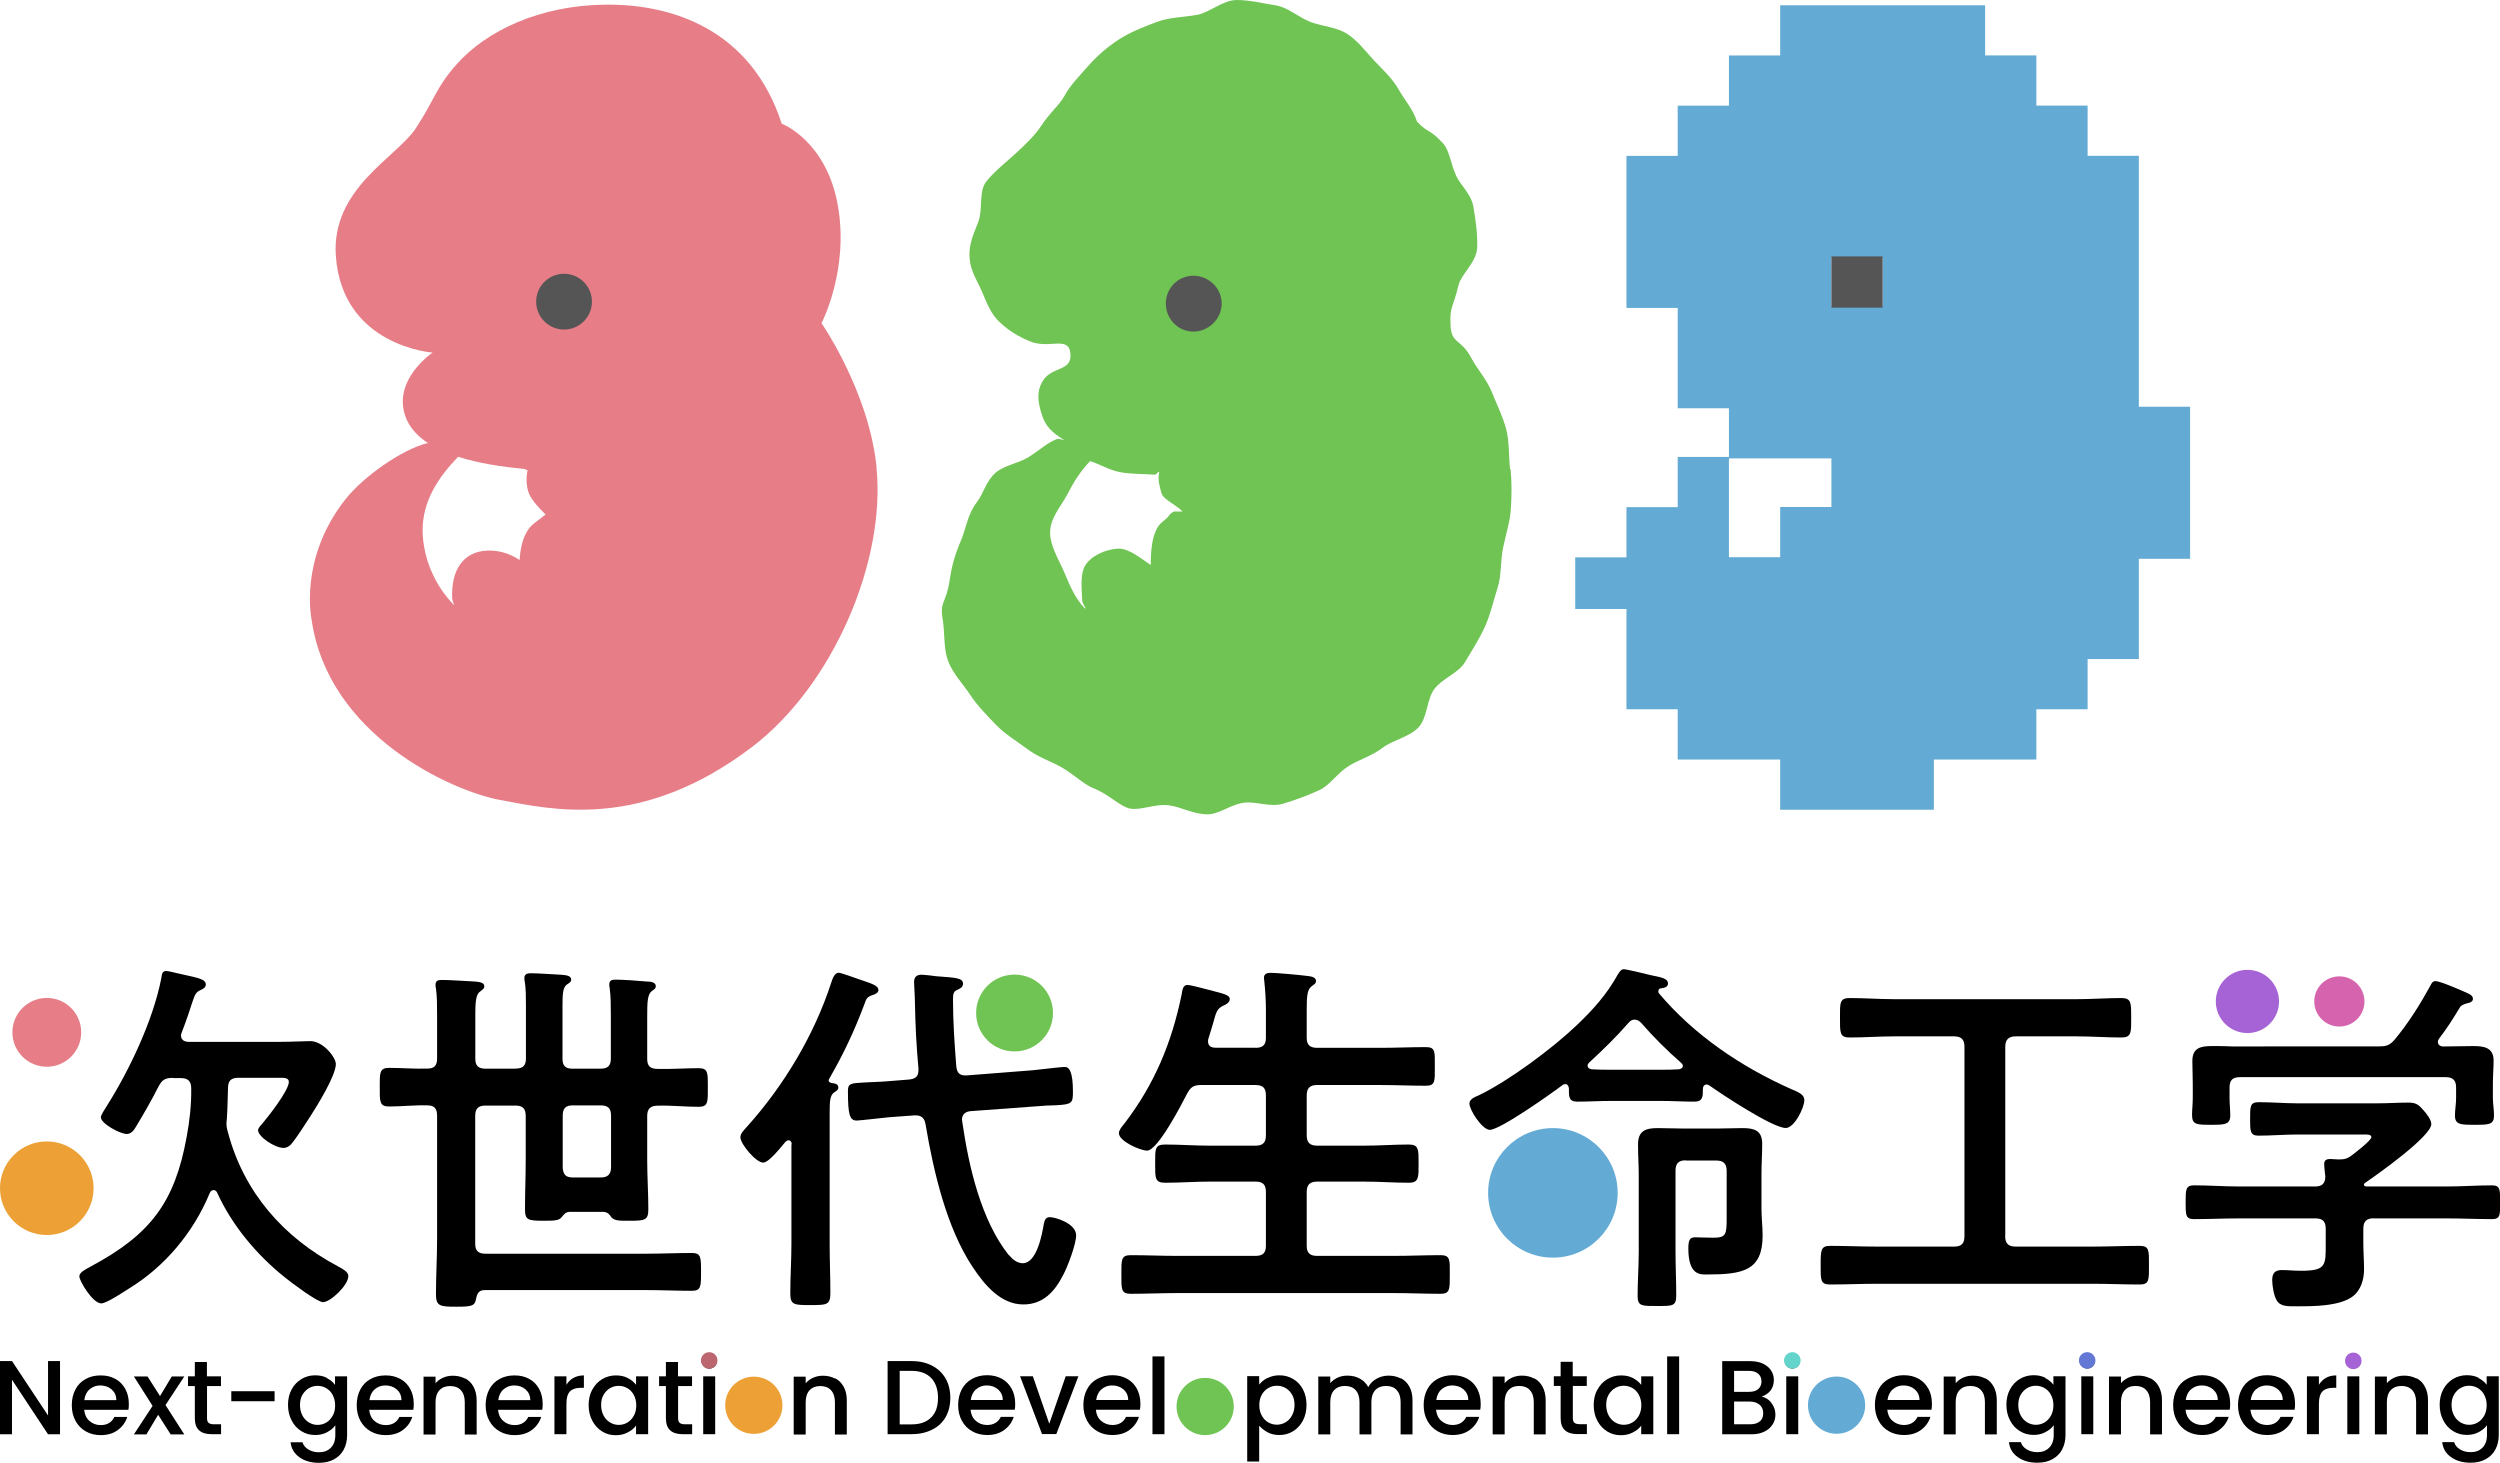 <?xml version="1.0" encoding="UTF-8"?>
<svg xmlns="http://www.w3.org/2000/svg" id="_レイヤー_2" width="242" height="141.61" viewBox="0 0 242 141.61">
  <defs>
    <style>.cls-1{fill:#e67d87;}.cls-2{fill:#6378d5;}.cls-3{fill:#a663d5;}.cls-4{fill:#63d5cd;}.cls-5{fill:#555;}.cls-6{fill:#6fc453;}.cls-7{fill:#eda035;}.cls-8{fill:#d563ad;}.cls-9{fill:#bc676f;}.cls-10{fill:#63abd5;}</style>
  </defs>
  <g id="_レイヤー_1-2">
    <path class="cls-10" d="M207.04,39.37V15.08h-4.96v-4.86h-4.96v-4.86h-4.96V.51h-19.84v4.86h-4.96v4.86h-4.96v4.86h-4.96v14.72h4.96v9.71h4.96v4.71h-4.96v4.86h-4.96v4.86h-4.96v5h4.96v9.71h4.96v4.86h9.92v4.86h14.88v-4.86h9.92v-4.86h4.96v-4.86h4.96v-9.71h4.96v-14.72h-4.96ZM177.28,24.94h4.96v4.71h-4.96v-4.71ZM167.36,44.37h9.92v4.71h-4.96v4.86h-4.96v-9.57Z"></path>
    <rect class="cls-5" x="177.28" y="24.82" width="4.96" height="4.96"></rect>
    <path class="cls-1" d="M84.85,45.21c-.75-7.33-5.33-13.93-5.33-13.93,0,0,2.7-5.14,1.58-11.41-1.12-6.27-5.43-7.9-5.43-7.9C72.71,2.86,65.08.39,58.65.45c-6.44.05-11.57,2.57-14.39,5.71-2.09,2.33-2.17,3.47-4.02,6.27-1.84,2.8-8.2,5.82-7.73,12.36.63,8.74,9.37,9.34,9.37,9.34,0,0-3.81,2.54-2.68,6.05.36,1.15,1.2,2.05,2.32,2.77l-.14-.06c-2.41.59-6.2,3.21-7.99,5.5-4.49,5.75-3.23,11.57-3.23,11.57,1.57,11.23,13.62,16.62,18.21,17.47,5.09.94,13.68,3.02,24.41-5.11,7.87-5.98,12.99-18,12.06-27.1ZM44.36,44.22c1.94.62,4.2.97,6.38,1.17l.33.14c-.15.68-.13,1.39.07,2.06.19.64.87,1.44,1.71,2.25l-.05-.03s-.19.16-1.12.87c-1.19.91-1.35,2.92-1.38,3.53-1.07-.71-2.13-.95-3.17-.91-2.3.11-3.52,1.91-3.35,4.74l.18.54c-1.92-1.94-3.01-4.62-3.05-7.15-.04-2.9,1.51-5.21,3.43-7.21h.02Z"></path>
    <path class="cls-5" d="M54.6,31.9c1.49,0,2.7-1.21,2.7-2.7s-1.21-2.7-2.7-2.7-2.7,1.21-2.7,2.7,1.21,2.7,2.7,2.7Z"></path>
    <path class="cls-6" d="M146.17,45.37c-.13-1.26-.06-2.62-.37-3.82-.33-1.26-.94-2.46-1.38-3.57-.51-1.28-1.45-2.28-1.96-3.26-1.04-2-1.97-1.37-2.05-3.25-.08-1.88.23-1.59.77-3.85.27-1.11,1.75-2.22,1.81-3.65.05-1.21-.13-2.62-.37-3.98-.22-1.23-1.26-2.08-1.66-2.97-.54-1.17-.64-2.45-1.27-3.14-1.35-1.47-1.37-.91-2.52-2.1-.41-1.25-1.18-2.05-1.75-3.07-.63-1.13-1.58-1.97-2.38-2.82-.87-.94-1.62-1.96-2.63-2.61-1.01-.65-2.38-.73-3.52-1.14-1.14-.42-2.19-1.43-3.4-1.62C122.27.33,120.93,0,119.74,0c-1.39,0-2.62,1.21-3.87,1.44-1.37.24-2.69.23-3.88.68-1.31.49-2.55.98-3.6,1.65-1.2.76-2.19,1.65-3.01,2.57-1.07,1.2-1.81,1.97-2.34,2.94-.49.9-1.39,1.58-2.28,2.94-.56.85-1.38,1.65-2.45,2.64-.88.81-1.98,1.66-2.81,2.67-.79.95-.34,2.7-.79,3.92-.41,1.1-.95,2.11-.86,3.5.1,1.36.78,2.27,1.2,3.27.52,1.22.88,2.18,1.69,2.94.95.91,1.93,1.45,2.93,1.87,1.88.81,3.79-.59,3.95,1.21.16,1.8-1.92,1.16-2.76,2.77-.5.95-.42,1.85,0,3.16.36,1.15,1.01,1.71,2.14,2.42.06.04-.5-.13-.58-.11-.87.21-1.88,1.19-2.94,1.82-.91.54-2.23.74-3.07,1.43-.91.74-1.25,2.11-1.84,2.87-.93,1.19-1.06,2.61-1.56,3.75-.62,1.43-.91,2.61-1.08,3.78-.35,2.42-1.02,1.98-.65,4,.18,1.31.06,2.72.5,3.87.47,1.22,1.45,2.22,2.14,3.27.69,1.05,1.63,1.99,2.49,2.89s2.01,1.58,3.01,2.33c1.05.8,2.26,1.18,3.33,1.78,1.2.68,2.1,1.64,3.18,2.07,1.43.57,2.51,1.75,3.46,1.93,1.07.2,2.44-.5,3.8-.31,1.13.16,2.31.84,3.63.87,1.16.03,2.31-.97,3.61-1.13,1.15-.15,2.5.47,3.76.1,1.12-.33,2.3-.76,3.49-1.3,1.06-.48,1.79-1.69,2.9-2.37,1-.61,2.21-.95,3.25-1.74,1-.76,2.55-1.02,3.46-1.96.91-.94.78-2.7,1.56-3.74.78-1.04,2.34-1.52,2.99-2.64.65-1.12,1.39-2.24,1.91-3.41.53-1.17.82-2.51,1.21-3.72.39-1.21.28-2.62.53-3.86.25-1.24.68-2.55.76-3.79.09-1.32.09-2.65-.03-3.88h-.03ZM105.52,44.63c.99.32,1.89.9,2.99,1.09,1.1.19,2.18.14,3.26.23.18.03.4-.42.44-.24-.15.68.02,1.35.22,2.02.19.64,1.2.97,2.04,1.78.02.02-.79,0-.81,0-.63.32-.22.29-1.14,1.01-1.19.91-1.11,3.56-1.13,4.17-1.07-.71-2.13-1.62-3.16-1.58-1.24.06-2.62.7-3.19,1.64-.48.8-.35,2.18-.27,3.48.04.28.49.78.23.65-.94-.95-1.47-2.28-1.98-3.48-.51-1.2-1.35-2.51-1.37-3.79-.03-1.45,1.06-2.59,1.68-3.78.62-1.19,1.25-2.22,2.21-3.21Z"></path>
    <path class="cls-5" d="M118.26,29.38c0,1.47-1.25,2.72-2.74,2.72s-2.67-1.24-2.67-2.72,1.18-2.69,2.67-2.69,2.74,1.21,2.74,2.69Z"></path>
    <path d="M16.73,104.34c-.75,0-1.04.18-1.4.86-.61,1.22-1.44,2.66-2.16,3.85-.18.32-.46.72-.9.72-.65,0-2.51-1.01-2.51-1.62,0-.21.43-.86.57-1.08,2.2-3.48,4.49-8.3,5.28-12.36.07-.4.07-.72.5-.72.21,0,1.11.25,1.36.29,1.8.4,2.45.5,2.45,1.04,0,.25-.25.4-.46.5-.5.21-.58.4-.9,1.36-.18.57-.46,1.44-.97,2.77-.04.11-.07.18-.07.29,0,.57.57.61.72.61h8.95c1.11,0,2.16-.07,2.84-.07,1.26,0,2.48,1.58,2.48,2.22,0,1.11-1.8,4.02-2.45,5.03-.54.82-1.3,2.05-1.91,2.77-.18.18-.44.32-.69.32-.86,0-2.48-1.08-2.48-1.72,0-.18.25-.46.36-.57.61-.72,2.62-3.27,2.62-4.1,0-.4-.46-.4-.75-.4h-4.13c-.72,0-1.01.29-1.01,1.01-.04,1.04-.04,1.91-.11,2.95,0,.14-.04.25-.04.4,0,.36.04.57.15.94,1.55,5.82,5.39,10.18,10.68,12.97.32.18.97.5.97.9,0,.94-1.76,2.55-2.45,2.55-.57,0-3.13-1.94-3.71-2.41-2.7-2.16-5.11-5.03-6.54-8.19-.07-.15-.18-.25-.36-.25s-.29.14-.36.29c-1.55,3.77-4.35,7.15-7.88,9.28-.5.32-2.12,1.4-2.62,1.4-.82,0-2.12-2.16-2.12-2.62,0-.36.54-.65.94-.86.11-.07.18-.11.25-.14,5.68-3.06,8.05-6.14,9.2-12.51.29-1.55.46-3.12.44-4.67,0-.72-.32-1.01-1.01-1.01h-.79.02Z"></path>
    <path d="M49.9,103.44c.72,0,1.01-.29,1.01-.97v-5.14c0-.82,0-1.62-.11-2.3-.04-.11-.04-.25-.04-.36,0-.4.32-.46.61-.46.61,0,2.33.11,3.02.15.29.04.9.04.9.46,0,.25-.18.32-.44.5-.36.29-.4.9-.4,2.05v5.11c0,.69.29.97.97.97h2.7c.72,0,1.01-.29,1.01-.97v-4.1c0-.94,0-1.94-.11-2.73-.04-.11-.04-.25-.04-.36,0-.44.32-.46.65-.46.65,0,2.26.11,2.95.18.32,0,.9.04.9.44,0,.25-.15.32-.4.5-.4.32-.43,1.04-.43,2.45v4.1c0,.69.29.97,1.01.97,1.33.04,2.62-.07,3.96-.07.94,0,.9.46.9,1.87s.04,1.87-.9,1.87c-1.33,0-2.66-.15-3.96-.11-.72,0-1.01.32-1.01,1.01v4.28c0,1.58.11,3.16.11,4.74,0,1.08-.36,1.11-1.87,1.11-.94,0-1.4,0-1.69-.32-.21-.29-.36-.5-.75-.54h-3.35c-.4.04-.5.25-.72.5-.25.32-.61.36-1.69.36-1.55,0-1.87-.04-1.87-1.11,0-1.62.07-3.23.07-4.86v-4.17c0-.72-.29-1.01-1.01-1.01h-2.87c-.72,0-1.01.29-1.01,1.01v12.36c0,.69.29.97,1.01.97h15.53c1.47,0,2.95-.07,4.42-.07.9,0,.9.4.9,1.83s0,1.83-.9,1.83c-1.47,0-2.95-.07-4.42-.07h-15.6c-.57,0-.75.29-.86.86-.11.69-.46.75-1.91.75-1.55,0-1.97-.04-1.97-1.19,0-1.76.11-3.56.11-5.32v-11.97c0-.69-.25-1.01-.94-1.01-1.22-.04-2.48.11-3.71.11-.94,0-.9-.5-.9-1.87s-.04-1.87.9-1.87c1.22,0,2.48.11,3.71.07.69,0,.94-.32.94-.97v-4.17c0-.9,0-1.83-.11-2.62-.04-.11-.04-.25-.04-.36,0-.44.32-.46.65-.46.72,0,2.34.11,3.13.15.32.04.94.04.94.46,0,.25-.18.32-.44.54-.4.29-.43,1.11-.43,2.34v4.13c0,.69.29.97,1.01.97h2.87-.02ZM54.47,113.08c.07.69.36.9,1.01.9h2.66c.68,0,1.01-.29,1.01-1.01v-4.96c0-.72-.29-1.01-1.01-1.01h-2.7c-.69,0-.97.29-.97,1.01v5.07Z"></path>
    <path d="M76.64,110.78c0-.18-.07-.4-.32-.4-.11,0-.18.07-.29.15-.4.46-1.58,2.01-2.16,2.01-.69,0-2.2-1.8-2.2-2.45,0-.4.4-.75.65-1.04,3.56-3.96,6.51-8.88,8.15-13.95.11-.32.29-.94.72-.94.21,0,1.69.54,2.01.65,1.15.4,1.83.57,1.83,1.04,0,.25-.32.4-.54.46-.57.21-.61.29-.86,1.01-.94,2.48-1.94,4.63-3.27,6.94-.04.07-.15.25-.15.32,0,.15.15.21.25.25.29.04.69.07.69.44,0,.25-.18.32-.44.5-.36.29-.4.82-.4,1.94v12.69c0,1.58.07,3.2.07,4.78,0,1.15-.36,1.15-1.94,1.15s-1.94,0-1.94-1.15c0-1.58.11-3.2.11-4.78v-9.64h0ZM97.67,121.49c.32.4.79.79,1.33.79,1.36,0,1.87-2.77,2.05-3.85.07-.32.18-.61.57-.61.54,0,2.55.61,2.55,1.76,0,.86-.83,3.06-1.26,3.85-.83,1.62-1.95,2.84-3.85,2.84-2.2,0-3.77-1.91-4.89-3.6-2.55-3.81-3.81-9.31-4.57-13.8-.11-.69-.44-.94-1.11-.9l-2.45.18c-.46.04-2.84.32-3.1.32-.69,0-.86-.54-.86-2.87,0-.72.25-.75,1.66-.82.5-.04,1.3-.04,2.12-.11l2.23-.18c.65-.11.82-.36.82-1.01-.21-2.37-.29-3.81-.36-6.97,0-.29-.07-1.19-.07-1.44,0-.5.25-.72.75-.72.21,0,1.15.11,1.4.15,1.8.14,2.59.14,2.59.72,0,.36-.29.46-.57.61-.36.14-.4.4-.4.94,0,2.16.15,4.31.32,6.47.07.65.36.9,1.01.86l6.39-.5c.72-.07,2.7-.32,3.1-.32.43,0,.79.44.79,2.41,0,1.08-.07,1.22-1.69,1.3-.5,0-1.11.04-1.97.11l-6.26.46c-.46.04-.82.29-.82.82,0,.07.04.21.04.29.61,4.21,1.8,9.45,4.5,12.84h0Z"></path>
    <path d="M121.53,101.43c.72,0,1.01-.29,1.01-.97v-2.73c0-.94-.07-1.91-.15-2.7,0-.11-.04-.25-.04-.36,0-.44.32-.5.69-.5.5,0,2.84.21,3.41.29.32.04.94.07.94.5,0,.25-.18.32-.46.54-.4.32-.44,1.01-.44,2.26v2.7c0,.69.32.97,1.01.97h6.11c1.47,0,2.95-.07,4.42-.07.94,0,.86.46.86,1.87s.07,1.87-.86,1.87c-1.47,0-2.95-.07-4.42-.07h-6.11c-.69,0-1.01.29-1.01,1.01v3.85c0,.72.32,1.01,1.01,1.01h4.57c1.44,0,2.87-.11,4.31-.11.97,0,.94.5.94,1.83s.04,1.87-.94,1.87c-1.44,0-2.87-.11-4.31-.11h-4.57c-.69,0-1.01.29-1.01,1.01v5.21c0,.69.32.97,1.01.97h7.44c1.47,0,2.98-.07,4.5-.07.97,0,.9.46.9,1.87s.04,1.87-.9,1.87c-1.51,0-2.98-.07-4.5-.07h-20.99c-1.47,0-2.98.07-4.5.07-.94,0-.9-.46-.9-1.87s-.04-1.87.9-1.87c1.51,0,3.02.07,4.5.07h7.58c.72,0,1.01-.29,1.01-.97v-5.21c0-.72-.29-1.01-1.01-1.01h-4.46c-1.44,0-2.84.11-4.28.11-1.01,0-.97-.46-.97-1.87s-.04-1.83.97-1.83c1.44,0,2.84.11,4.28.11h4.46c.72,0,1.01-.29,1.01-1.01v-3.85c0-.72-.29-1.01-1.01-1.01h-5.25c-.72,0-1.01.18-1.36.82-.5.97-2.84,5.53-3.88,5.53-.65,0-2.73-.9-2.73-1.69,0-.32.36-.72.54-.94,2.91-3.81,4.57-7.8,5.53-12.47.07-.4.11-.94.57-.94.25,0,1.44.32,1.76.4,1.72.46,2.33.54,2.33.97,0,.36-.4.54-.65.65-.57.29-.65.54-.97,1.72-.11.36-.25.86-.44,1.44-.04.11-.04.18-.04.29,0,.46.32.61.75.61h3.83Z"></path>
    <path d="M151.51,104.95c-.15,0-.21.04-.29.11-1.04.79-6.01,4.31-7.01,4.31-.72,0-1.97-1.91-1.97-2.55,0-.44.57-.65.9-.79,2.91-1.4,7.12-4.53,9.49-6.79,1.58-1.51,2.91-2.98,3.98-4.92.15-.21.29-.5.57-.5.25,0,2.2.46,2.59.57.97.21,1.69.29,1.69.82,0,.36-.43.44-.72.46-.11.04-.21.11-.21.25,0,.11,0,.18.07.25,3.38,4.02,7.98,7.12,12.76,9.24.75.32,1.3.54,1.3,1.08,0,.75-.97,2.7-1.8,2.7-1.26,0-6.14-3.23-7.37-4.1-.07-.04-.18-.11-.29-.11-.25,0-.36.21-.36.44,0,.72,0,1.22-.82,1.22-1.08,0-2.16-.07-3.27-.07h-4.82c-1.07,0-2.16.07-3.27.07-.83,0-.79-.54-.79-1.3-.04-.21-.11-.4-.36-.4ZM158.2,98.7c-.25,0-.4.14-.57.32-1.15,1.33-2.48,2.62-3.77,3.81-.11.11-.18.18-.18.32,0,.25.21.32.4.36.61.04,1.26.04,1.87.04h4.82c.58,0,1.15,0,1.69-.04.18,0,.44-.11.44-.32,0-.14-.07-.21-.18-.32-1.36-1.19-2.66-2.48-3.85-3.85-.18-.18-.36-.32-.65-.32h-.02ZM163.16,112.32c-.69,0-.97.32-.97,1.01v7.8c0,1.44.07,2.84.07,4.28,0,1.04-.36,1.01-1.87,1.01-1.4,0-1.87.04-1.87-.94,0-1.47.11-2.91.11-4.35v-7.33c0-1.01-.07-2.01-.07-3.02,0-1.33.75-1.58,1.91-1.58.79,0,1.55.04,2.3.04h3.6c.75,0,1.51-.04,2.3-.04,1.11,0,1.91.21,1.91,1.51,0,1.01-.07,1.97-.07,2.95v3.35c0,.86.11,1.72.11,2.59,0,3.41-1.9,3.77-5.43,3.77-.61,0-1.76.07-1.76-2.52,0-.86.18-1.08.65-1.08.4,0,1.01.04,1.76.04,1.22,0,1.3-.29,1.3-1.83v-4.63c0-.69-.29-1.01-1.01-1.01h-2.95Z"></path>
    <path d="M194.1,119.66c0,.72.32,1.01,1.01,1.01h7.48c1.51,0,3.02-.07,4.53-.07.94,0,.9.44.9,1.87s.04,1.87-.9,1.87c-1.51,0-3.02-.07-4.53-.07h-20.92c-1.51,0-3.02.07-4.53.07-.94,0-.9-.46-.9-1.87s0-1.87.9-1.87c1.51,0,3.02.07,4.53.07h7.48c.72,0,1.01-.29,1.01-1.01v-18.33c0-.69-.29-1.01-1.01-1.01h-5.82c-1.44,0-2.84.11-4.28.11-.97,0-.94-.46-.94-1.91s-.04-1.91.94-1.91c1.44,0,2.84.11,4.28.11h17.72c1.44,0,2.87-.11,4.31-.11.97,0,.94.5.94,1.91s.04,1.91-.94,1.91c-1.44,0-2.87-.11-4.31-.11h-5.93c-.69,0-1.01.32-1.01,1.01v18.33h0Z"></path>
    <path d="M229.78,117.93c-.69,0-1.01.29-1.01,1.01v1.36c0,.86.07,1.72.07,2.59,0,.97-.32,2.01-1.08,2.59-1.26.97-3.85.97-5.36.97-.94,0-1.66.04-2.01-.57-.29-.46-.44-1.44-.44-1.97,0-.65.25-.97.94-.97.5,0,1.19.07,1.87.07,2.41,0,2.37-.54,2.37-2.55v-1.51c0-.72-.29-1.01-1.01-1.01h-7.37c-1.44,0-2.87.07-4.35.07-.83,0-.83-.36-.83-1.62s0-1.65.83-1.65c1.44,0,2.87.11,4.35.11h7.37c.65,0,.97-.29.97-.97-.04-.29-.11-1.04-.11-1.19,0-.44.29-.5.61-.5.25,0,.46.04.69.04h.18c.5,0,.75-.07,1.15-.36.32-.25,1.94-1.47,1.94-1.8,0-.29-.5-.25-.9-.25h-6.29c-1.22,0-2.48.11-3.73.11-.82,0-.82-.44-.82-1.62,0-1.26,0-1.62.86-1.62,1.26,0,2.48.11,3.71.11h7.77c1.01,0,1.97-.07,2.98-.07.75,0,1.01.21,1.47.75.29.32.75.9.75,1.33,0,1.19-5.28,4.92-6.39,5.68-.11.07-.11.11-.14.21.04.11.11.11.21.15h7.84c1.44,0,2.91-.11,4.35-.11.82,0,.79.44.79,1.65s.04,1.62-.79,1.62c-1.44,0-2.91-.07-4.35-.07h-7.09ZM219.21,101.29h11.04c.72,0,1.04-.07,1.55-.65,1.34-1.62,2.45-3.38,3.45-5.21.11-.21.21-.46.5-.46.46,0,2.51.9,3.06,1.15.25.11.57.25.57.57s-.4.4-.61.44c-.32.11-.57.18-.72.5-.61,1.01-1.22,1.97-1.95,2.91-.07.11-.11.18-.11.32,0,.29.21.4.43.44,1.01,0,2.01-.04,3.02-.04s1.94.15,1.94,1.4c0,.72-.07,1.47-.07,2.3v1.33c0,.54.11,1.11.11,1.69,0,.9-.5.9-1.87.9s-1.91,0-1.91-.9c0-.57.11-1.11.11-1.69v-1.01c0-.72-.32-1.01-1.01-1.01h-19.91c-.72,0-1.01.29-1.01,1.01v1.01c0,.57.07,1.15.07,1.69,0,.9-.58.9-1.87.9-1.36,0-1.83,0-1.83-.94,0-.5.07-1.11.07-1.65v-1.33c0-.79-.04-1.55-.04-2.26,0-1.3.86-1.44,1.9-1.44.72,0,1.35,0,2.08.04h3.02Z"></path>
    <path class="cls-10" d="M150.32,121.74c3.47,0,6.27-2.81,6.27-6.27s-2.81-6.27-6.27-6.27-6.27,2.81-6.27,6.27,2.81,6.27,6.27,6.27Z"></path>
    <path class="cls-6" d="M98.21,101.78c2.05,0,3.72-1.66,3.72-3.72s-1.66-3.72-3.72-3.72-3.72,1.66-3.72,3.72,1.66,3.72,3.72,3.72Z"></path>
    <path class="cls-7" d="M4.53,119.55c2.5,0,4.53-2.03,4.53-4.53s-2.03-4.53-4.53-4.53-4.53,2.03-4.53,4.53,2.03,4.53,4.53,4.53Z"></path>
    <path class="cls-1" d="M4.53,103.26c1.84,0,3.33-1.49,3.33-3.33s-1.49-3.33-3.33-3.33-3.33,1.49-3.33,3.33,1.49,3.33,3.33,3.33Z"></path>
    <path class="cls-8" d="M226.45,99.37c1.34,0,2.43-1.09,2.43-2.43s-1.09-2.43-2.43-2.43-2.43,1.09-2.43,2.43,1.09,2.43,2.43,2.43Z"></path>
    <path class="cls-3" d="M217.55,100c1.69,0,3.06-1.37,3.06-3.06s-1.37-3.06-3.06-3.06-3.06,1.37-3.06,3.06,1.37,3.06,3.06,3.06Z"></path>
    <path d="M5.81,138.84h-1.16l-3.49-5.28v5.28H0v-7.09h1.16l3.49,5.27v-5.27h1.16v7.09Z"></path>
    <path d="M12.44,136.47h-4.29c.04.44.2.81.5,1.07.3.27.67.41,1.1.41.62,0,1.07-.26,1.32-.79h1.25c-.17.52-.47.94-.92,1.27-.44.33-1,.49-1.65.49-.54,0-1.02-.12-1.44-.36-.43-.24-.76-.58-1-1.02-.24-.44-.36-.94-.36-1.52s.12-1.08.35-1.52c.23-.44.56-.78.99-1.01.43-.24.91-.35,1.46-.35s1,.11,1.42.34c.42.23.73.56.96.97.23.42.34.9.34,1.44,0,.21,0,.4-.04.57h0ZM11.26,135.53c0-.43-.16-.77-.45-1.03-.3-.26-.67-.39-1.11-.39-.4,0-.74.13-1.03.38-.29.25-.45.6-.51,1.04h3.1Z"></path>
    <path d="M16.02,136.01l1.82,2.84h-1.32l-1.21-1.9-1.14,1.9h-1.21l1.81-2.76-1.81-2.85h1.32l1.21,1.9,1.14-1.9h1.21l-1.82,2.77Z"></path>
    <path d="M20.04,134.18v3.1c0,.21.05.36.15.45.1.09.27.14.5.14h.71v.96h-.92c-.52,0-.93-.12-1.2-.37-.28-.24-.42-.64-.42-1.19v-3.1h-.66v-.94h.66v-1.39h1.17v1.39h1.36v.94h-1.36,0Z"></path>
    <path d="M26.58,134.67v.97h-4.19v-.97h4.19Z"></path>
    <path d="M31.64,133.4c.33.18.6.39.79.65v-.82h1.17v5.7c0,.52-.11.97-.32,1.38-.21.41-.53.72-.94.95-.41.23-.9.34-1.47.34-.76,0-1.39-.18-1.89-.54-.5-.36-.79-.84-.85-1.45h1.15c.09.29.28.53.57.7.29.18.63.27,1.04.27.47,0,.84-.14,1.13-.43.29-.29.44-.69.44-1.24v-.94c-.19.27-.46.49-.8.67-.33.18-.71.27-1.15.27-.49,0-.94-.12-1.33-.37-.41-.25-.72-.59-.95-1.04-.23-.44-.35-.94-.35-1.51s.12-1.07.35-1.49c.23-.44.56-.77.95-1.01.41-.24.85-.36,1.33-.36.44,0,.82.08,1.16.26ZM32.2,135.02c-.16-.29-.37-.5-.63-.65-.26-.15-.54-.22-.83-.22s-.57.07-.83.22c-.26.15-.46.36-.63.64-.17.28-.24.61-.24,1s.08.72.24,1.02c.16.3.37.51.63.67.26.15.54.23.83.23s.57-.07.83-.22c.26-.15.46-.37.63-.66.17-.29.24-.63.24-1.01s-.08-.72-.24-1.01h0Z"></path>
    <path d="M40.03,136.47h-4.29c.04.44.2.81.5,1.07.3.27.67.41,1.1.41.62,0,1.07-.26,1.32-.79h1.25c-.17.52-.47.94-.92,1.27-.44.33-1,.49-1.66.49-.54,0-1.02-.12-1.44-.36-.43-.24-.76-.58-1-1.02-.24-.44-.36-.94-.36-1.52s.12-1.08.35-1.52c.23-.44.56-.78.99-1.01.43-.24.91-.35,1.46-.35s1,.11,1.42.34c.42.23.74.56.96.97.23.42.34.9.34,1.44,0,.21,0,.4-.04.57h0ZM38.86,135.53c0-.43-.16-.77-.45-1.03-.3-.26-.67-.39-1.11-.39-.4,0-.74.13-1.03.38-.29.25-.45.6-.51,1.04h3.1Z"></path>
    <path d="M45.02,133.42c.35.19.62.45.82.82.19.36.3.8.3,1.31v3.31h-1.15v-3.13c0-.5-.13-.89-.38-1.16-.25-.27-.59-.4-1.03-.4s-.78.13-1.04.4c-.25.27-.38.66-.38,1.16v3.13h-1.16v-5.6h1.16v.64c.19-.23.44-.41.73-.54.3-.13.61-.19.94-.19.45,0,.83.09,1.19.28h0Z"></path>
    <path d="M52.5,136.47h-4.29c.04.44.2.81.5,1.07.3.27.67.41,1.1.41.62,0,1.07-.26,1.33-.79h1.25c-.17.52-.47.94-.92,1.27-.44.33-1,.49-1.66.49-.54,0-1.02-.12-1.44-.36-.43-.24-.76-.58-1-1.02-.24-.44-.36-.94-.36-1.52s.12-1.08.35-1.52c.23-.44.56-.78.99-1.01.43-.24.91-.35,1.46-.35s1,.11,1.42.34c.42.23.74.56.96.97.23.42.34.9.34,1.44,0,.21,0,.4-.04.57h0ZM51.33,135.53c0-.43-.16-.77-.45-1.03-.3-.26-.67-.39-1.11-.39-.4,0-.74.13-1.03.38-.29.25-.45.6-.51,1.04h3.1Z"></path>
    <path d="M55.52,133.38c.28-.16.61-.24,1-.24v1.2h-.3c-.45,0-.8.11-1.04.34-.23.23-.35.63-.35,1.2v2.95h-1.16v-5.6h1.16v.82c.17-.29.4-.51.68-.67h0Z"></path>
    <path d="M57.34,134.51c.23-.44.56-.77.95-1.01.41-.24.85-.36,1.33-.36.45,0,.82.08,1.16.26s.59.39.79.65v-.82h1.17v5.6h-1.17v-.83c-.2.27-.46.48-.81.66-.34.18-.72.27-1.16.27-.48,0-.93-.12-1.32-.37-.4-.25-.71-.59-.95-1.04-.23-.44-.35-.94-.35-1.51s.12-1.07.35-1.49h0ZM61.35,135.02c-.16-.29-.37-.5-.63-.65-.26-.15-.54-.22-.83-.22s-.57.07-.83.22c-.26.15-.46.36-.63.64-.17.28-.24.61-.24,1s.08.72.24,1.02c.16.3.37.51.63.67.26.15.54.23.83.23s.57-.07.83-.22c.26-.15.46-.37.63-.66.17-.29.24-.63.24-1.01s-.08-.72-.24-1.01h0Z"></path>
    <path d="M65.64,134.18v3.1c0,.21.05.36.15.45.1.09.27.14.5.14h.71v.96h-.92c-.52,0-.93-.12-1.2-.37-.28-.24-.42-.64-.42-1.19v-3.1h-.66v-.94h.66v-1.39h1.17v1.39h1.36v.94h-1.36,0Z"></path>
    <path d="M68.13,132.27c-.14-.14-.21-.31-.21-.53s.07-.39.21-.53c.14-.14.31-.21.53-.21s.38.07.52.21c.14.14.21.31.21.53s-.07.39-.21.53c-.14.14-.31.21-.52.21s-.39-.07-.53-.21ZM69.23,133.23v5.6h-1.16v-5.6h1.16Z"></path>
    <path d="M80.85,133.42c.35.19.62.45.82.82.2.36.3.8.3,1.31v3.31h-1.15v-3.13c0-.5-.13-.89-.38-1.16-.25-.27-.59-.4-1.03-.4s-.78.13-1.04.4c-.25.27-.38.66-.38,1.16v3.13h-1.16v-5.6h1.16v.64c.19-.23.44-.41.73-.54.3-.13.61-.19.94-.19.44,0,.83.09,1.18.28h0Z"></path>
    <path d="M90.21,132.19c.57.29,1,.7,1.32,1.24.31.54.46,1.17.46,1.89s-.16,1.34-.46,1.87c-.31.53-.75.94-1.32,1.21-.56.28-1.22.43-1.98.43h-2.31v-7.08h2.31c.75,0,1.42.15,1.98.44ZM90.14,137.21c.44-.44.66-1.07.66-1.89s-.22-1.46-.66-1.93c-.45-.46-1.08-.69-1.9-.69h-1.15v5.18h1.15c.82,0,1.46-.22,1.9-.68h0Z"></path>
    <path d="M98.24,136.46h-4.29c.04.44.2.81.5,1.07.3.27.67.41,1.1.41.62,0,1.07-.26,1.33-.79h1.25c-.17.52-.47.94-.92,1.27-.45.33-1,.49-1.65.49-.54,0-1.02-.12-1.45-.36-.43-.24-.76-.58-1-1.02-.24-.44-.36-.94-.36-1.52s.12-1.08.35-1.52c.23-.44.57-.78.99-1.01.43-.24.91-.36,1.46-.36s1,.11,1.42.34c.42.23.73.56.96.97.23.42.34.9.34,1.44,0,.21,0,.4-.04.57h0ZM97.07,135.53c0-.43-.16-.77-.45-1.03-.3-.26-.67-.39-1.11-.39-.4,0-.74.13-1.03.38-.29.25-.45.6-.51,1.03h3.1Z"></path>
    <path d="M101.58,137.79l1.58-4.57h1.23l-2.14,5.6h-1.38l-2.13-5.6h1.24l1.58,4.57h0Z"></path>
    <path d="M110.37,136.46h-4.29c.04.44.2.81.5,1.07s.67.41,1.1.41c.62,0,1.07-.26,1.32-.79h1.25c-.17.52-.47.94-.92,1.27-.44.33-1,.49-1.66.49-.54,0-1.02-.12-1.44-.36-.43-.24-.76-.58-1-1.02-.24-.44-.36-.94-.36-1.52s.12-1.08.35-1.52c.23-.44.56-.78.99-1.01.43-.23.91-.36,1.46-.36s1,.11,1.42.34c.42.23.74.56.96.97.22.42.34.9.34,1.44,0,.21,0,.4-.04.57h0ZM109.21,135.53c0-.43-.16-.77-.45-1.03-.3-.26-.67-.39-1.11-.39-.4,0-.74.13-1.03.38-.29.25-.45.6-.51,1.03h3.1Z"></path>
    <path d="M112.72,131.3v7.53h-1.16v-7.53h1.16Z"></path>
    <path d="M122.7,133.4c.34-.18.72-.27,1.15-.27.49,0,.94.12,1.33.36.41.24.72.57.95,1.01.23.44.34.94.34,1.49s-.11,1.07-.34,1.51c-.23.44-.55.79-.95,1.04-.41.25-.85.37-1.33.37-.43,0-.81-.08-1.14-.26-.33-.18-.6-.39-.82-.65v3.48h-1.16v-8.27h1.16v.82c.2-.26.46-.47.81-.65h0ZM125.07,135c-.16-.28-.37-.49-.63-.64-.26-.15-.54-.22-.84-.22s-.57.07-.83.22c-.26.15-.47.37-.63.65-.16.29-.24.62-.24,1.01s.08.72.24,1.01.37.51.63.66c.26.15.54.22.83.22s.57-.07.84-.23c.26-.15.47-.37.63-.67.16-.3.24-.63.24-1.02s-.08-.72-.24-1h0Z"></path>
    <path d="M135.61,133.41c.35.19.62.45.82.82.2.36.3.8.3,1.31v3.31h-1.15v-3.13c0-.5-.13-.89-.38-1.16-.25-.27-.59-.4-1.03-.4s-.78.13-1.04.4c-.25.27-.38.66-.38,1.16v3.13h-1.15v-3.13c0-.5-.13-.89-.38-1.16-.25-.27-.59-.4-1.03-.4s-.78.13-1.04.4c-.25.27-.38.66-.38,1.16v3.13h-1.16v-5.6h1.16v.64c.19-.23.44-.41.72-.54.29-.13.6-.19.94-.19.44,0,.85.09,1.2.29.35.19.62.46.82.82.17-.34.44-.61.8-.81.36-.2.75-.3,1.16-.3.45,0,.83.09,1.19.28v-.02Z"></path>
    <path d="M143.3,136.46h-4.29c.04.44.2.81.5,1.07s.67.41,1.1.41c.62,0,1.07-.26,1.33-.79h1.25c-.17.52-.47.94-.92,1.27-.45.33-1,.49-1.66.49-.54,0-1.02-.12-1.44-.36-.43-.24-.76-.58-1-1.02s-.36-.94-.36-1.52.12-1.08.35-1.52c.23-.44.57-.78.99-1.01s.91-.36,1.46-.36,1,.11,1.42.34.74.56.96.97c.22.42.34.9.34,1.44,0,.21,0,.4-.04.57h0ZM142.13,135.53c0-.43-.16-.77-.45-1.03-.3-.26-.67-.39-1.11-.39-.4,0-.74.13-1.03.38-.29.25-.45.6-.51,1.03h3.1Z"></path>
    <path d="M148.5,133.41c.35.19.62.45.82.82.19.36.3.8.3,1.31v3.31h-1.15v-3.13c0-.5-.13-.89-.38-1.16-.25-.27-.59-.4-1.03-.4s-.78.13-1.03.4c-.25.27-.38.66-.38,1.16v3.13h-1.16v-5.6h1.16v.64c.19-.23.44-.41.73-.54.3-.13.61-.19.94-.19.44,0,.83.09,1.18.28h0Z"></path>
    <path d="M152.25,134.17v3.1c0,.21.05.36.15.45.1.09.27.14.5.14h.71v.96h-.92c-.52,0-.93-.12-1.2-.37-.28-.24-.42-.64-.42-1.19v-3.1h-.66v-.94h.66v-1.4h1.17v1.4h1.36v.94h-1.36,0Z"></path>
    <path d="M154.64,134.51c.23-.44.56-.77.95-1.01.41-.24.85-.36,1.33-.36.44,0,.82.08,1.16.26.33.18.59.39.79.65v-.82h1.17v5.6h-1.17v-.83c-.19.27-.46.48-.81.66-.34.18-.72.27-1.16.27-.48,0-.93-.12-1.33-.37-.4-.25-.71-.59-.95-1.04-.23-.44-.35-.94-.35-1.51s.12-1.07.35-1.49h0ZM158.64,135.01c-.16-.29-.37-.5-.63-.65-.26-.15-.54-.22-.83-.22s-.57.07-.83.22c-.26.15-.46.36-.63.64-.17.28-.24.62-.24,1s.08.72.24,1.02c.16.3.37.51.63.67.26.15.54.23.83.23s.57-.07.83-.22c.26-.15.46-.37.63-.66.16-.29.24-.63.24-1.01s-.08-.72-.24-1.01h0Z"></path>
    <path d="M162.54,131.3v7.53h-1.16v-7.53h1.16Z"></path>
    <path d="M171.46,135.8c.27.33.4.71.4,1.13,0,.36-.09.69-.28.97-.19.29-.45.52-.81.69-.35.17-.76.25-1.23.25h-2.83v-7.08h2.7c.48,0,.9.08,1.24.24.34.17.61.38.79.66.18.28.27.58.27.92,0,.41-.11.75-.32,1.02-.21.27-.51.47-.87.6.38.06.7.27.96.6h-.02ZM167.86,134.73h1.44c.38,0,.68-.08.89-.26.21-.18.32-.43.32-.75s-.11-.57-.32-.75c-.21-.18-.51-.27-.89-.27h-1.44v2.03ZM170.35,137.6c.22-.19.33-.45.33-.8s-.12-.62-.35-.82c-.24-.2-.56-.31-.94-.31h-1.53v2.2h1.57c.39,0,.7-.09.93-.29h0Z"></path>
    <path d="M172.97,132.26c-.14-.14-.21-.31-.21-.53s.07-.39.21-.53c.14-.14.32-.21.53-.21s.38.07.52.21c.14.14.21.31.21.53s-.07.39-.21.53c-.14.14-.32.21-.52.21s-.39-.07-.53-.21ZM174.07,133.23v5.6h-1.16v-5.6h1.16Z"></path>
    <path d="M186.98,136.46h-4.29c.04.44.2.81.5,1.07s.67.41,1.1.41c.62,0,1.07-.26,1.33-.79h1.25c-.17.52-.47.94-.92,1.27-.45.33-1,.49-1.65.49-.54,0-1.02-.12-1.45-.36-.43-.24-.76-.58-1-1.02-.24-.44-.36-.94-.36-1.52s.12-1.08.35-1.52c.23-.44.57-.78.99-1.01.43-.24.91-.36,1.46-.36s1,.11,1.42.34c.42.23.73.56.96.97.23.42.34.9.34,1.44,0,.21,0,.4-.04.57h0ZM185.81,135.53c0-.43-.16-.77-.45-1.03-.3-.26-.67-.39-1.11-.39-.4,0-.74.13-1.03.38-.29.25-.45.6-.51,1.03h3.1Z"></path>
    <path d="M192.17,133.41c.35.19.62.45.82.82.19.36.3.8.3,1.31v3.31h-1.15v-3.13c0-.5-.13-.89-.38-1.16-.25-.27-.59-.4-1.03-.4s-.78.13-1.04.4c-.25.27-.38.66-.38,1.16v3.13h-1.16v-5.6h1.16v.64c.19-.23.44-.41.73-.54.3-.13.61-.19.94-.19.45,0,.83.09,1.19.28h0Z"></path>
    <path d="M197.98,133.39c.33.18.6.39.79.65v-.82h1.17v5.7c0,.52-.11.97-.32,1.38-.21.41-.53.72-.94.95-.41.23-.9.34-1.47.34-.76,0-1.39-.18-1.89-.54-.5-.35-.79-.84-.85-1.45h1.15c.09.3.28.53.57.7.29.18.63.27,1.04.27.47,0,.84-.14,1.13-.43.29-.29.44-.69.44-1.24v-.94c-.19.27-.46.49-.8.67-.33.18-.71.27-1.15.27-.49,0-.93-.12-1.33-.37-.41-.25-.72-.59-.95-1.04-.23-.44-.35-.94-.35-1.51s.12-1.07.35-1.49c.23-.44.56-.77.95-1.01.41-.24.85-.36,1.33-.36.44,0,.82.08,1.16.26ZM198.53,135.01c-.16-.29-.37-.5-.63-.65-.26-.15-.54-.22-.83-.22s-.57.07-.83.22c-.26.15-.46.36-.63.64-.17.28-.24.62-.24,1s.08.72.24,1.02c.16.3.37.51.63.67.26.15.54.23.83.23s.57-.07.83-.22c.26-.15.46-.37.63-.66.16-.29.24-.63.24-1.01s-.08-.72-.24-1.01h0Z"></path>
    <path d="M201.52,132.26c-.14-.14-.21-.31-.21-.53s.07-.39.21-.53c.14-.14.31-.21.53-.21s.38.07.52.21c.14.14.21.31.21.53s-.07.39-.21.53c-.14.14-.31.21-.52.21s-.39-.07-.53-.21ZM202.63,133.23v5.6h-1.16v-5.6h1.16Z"></path>
    <path d="M208.16,133.41c.35.19.62.45.82.82.19.36.3.8.3,1.31v3.31h-1.15v-3.13c0-.5-.13-.89-.38-1.16-.25-.27-.59-.4-1.03-.4s-.78.13-1.03.4c-.25.27-.38.66-.38,1.16v3.13h-1.16v-5.6h1.16v.64c.19-.23.44-.41.73-.54.3-.13.61-.19.94-.19.45,0,.83.09,1.19.28h0Z"></path>
    <path d="M215.85,136.46h-4.29c.04.44.2.81.5,1.07.3.27.67.41,1.1.41.62,0,1.07-.26,1.33-.79h1.25c-.17.52-.47.94-.92,1.27-.45.33-1,.49-1.65.49-.54,0-1.02-.12-1.45-.36-.43-.24-.76-.58-1-1.02-.24-.44-.36-.94-.36-1.52s.12-1.08.35-1.52c.23-.44.57-.78.99-1.01.43-.24.91-.36,1.46-.36s1,.11,1.42.34c.42.23.73.56.96.97.23.42.34.9.34,1.44,0,.21,0,.4-.04.57h0ZM214.68,135.53c0-.43-.16-.77-.45-1.03-.3-.26-.67-.39-1.11-.39-.4,0-.74.13-1.03.38-.29.25-.45.6-.51,1.03h3.1Z"></path>
    <path d="M222.13,136.46h-4.29c.04.44.2.81.5,1.07.3.27.67.41,1.1.41.62,0,1.07-.26,1.32-.79h1.25c-.17.52-.47.94-.92,1.27-.44.33-1,.49-1.65.49-.54,0-1.02-.12-1.44-.36-.43-.24-.76-.58-1-1.02s-.36-.94-.36-1.52.12-1.08.35-1.52c.23-.44.56-.78.99-1.01.43-.24.91-.36,1.46-.36s1,.11,1.42.34c.42.23.73.56.96.97.23.42.34.9.34,1.44,0,.21,0,.4-.04.57h0ZM220.97,135.53c0-.43-.16-.77-.45-1.03-.3-.26-.67-.39-1.11-.39-.4,0-.74.13-1.03.38-.29.25-.45.6-.51,1.03h3.1Z"></path>
    <path d="M225.15,133.38c.28-.16.61-.24,1-.24v1.2h-.3c-.45,0-.8.11-1.03.34-.23.23-.35.63-.35,1.2v2.95h-1.16v-5.6h1.16v.82c.17-.29.4-.51.68-.67h0Z"></path>
    <path d="M227.28,132.26c-.14-.14-.21-.31-.21-.53s.07-.39.21-.53c.14-.14.31-.21.53-.21s.38.07.52.21c.14.14.21.31.21.53s-.07.39-.21.53c-.14.14-.31.21-.52.21s-.39-.07-.53-.21ZM228.38,133.23v5.6h-1.16v-5.6h1.16Z"></path>
    <path d="M233.92,133.41c.35.19.62.45.81.82.2.36.3.8.3,1.31v3.31h-1.15v-3.13c0-.5-.13-.89-.38-1.16-.25-.27-.59-.4-1.03-.4s-.78.13-1.04.4c-.25.27-.38.66-.38,1.16v3.13h-1.16v-5.6h1.16v.64c.19-.23.44-.41.73-.54.3-.13.61-.19.94-.19.44,0,.83.09,1.19.28h0Z"></path>
    <path d="M239.92,133.39c.33.18.6.39.79.65v-.82h1.17v5.7c0,.52-.11.97-.32,1.38-.21.41-.53.72-.94.95-.41.23-.9.34-1.47.34-.76,0-1.39-.18-1.89-.54-.5-.35-.79-.84-.85-1.45h1.15c.09.3.28.53.57.7.29.18.63.27,1.04.27.47,0,.84-.14,1.13-.43.29-.29.44-.69.44-1.24v-.94c-.19.27-.46.49-.8.67s-.71.27-1.15.27c-.49,0-.93-.12-1.33-.37-.41-.25-.72-.59-.95-1.04-.23-.44-.35-.94-.35-1.51s.12-1.07.35-1.49c.23-.44.56-.77.95-1.01.41-.24.85-.36,1.33-.36.44,0,.82.08,1.16.26ZM240.47,135.01c-.16-.29-.37-.5-.63-.65-.26-.15-.54-.22-.83-.22s-.57.07-.83.22c-.26.15-.46.36-.63.64-.17.28-.24.62-.24,1s.08.72.24,1.02c.16.3.37.51.63.67.26.15.54.23.83.23s.57-.07.83-.22c.26-.15.46-.37.63-.66.16-.29.24-.63.24-1.01s-.08-.72-.24-1.01h0Z"></path>
    <path class="cls-7" d="M72.97,138.8c1.53,0,2.77-1.24,2.77-2.77s-1.24-2.77-2.77-2.77-2.77,1.24-2.77,2.77,1.24,2.77,2.77,2.77Z"></path>
    <path class="cls-6" d="M116.66,138.92c1.53,0,2.77-1.24,2.77-2.77s-1.24-2.77-2.77-2.77-2.77,1.24-2.77,2.77,1.24,2.77,2.77,2.77Z"></path>
    <path class="cls-10" d="M177.78,138.79c1.53,0,2.77-1.24,2.77-2.77s-1.24-2.77-2.77-2.77-2.77,1.24-2.77,2.77,1.24,2.77,2.77,2.77Z"></path>
    <path class="cls-4" d="M173.5,132.49c.44,0,.8-.36.8-.8s-.36-.8-.8-.8-.8.36-.8.8.36.8.8.8Z"></path>
    <path class="cls-9" d="M68.65,132.49c.44,0,.8-.36.8-.8s-.36-.8-.8-.8-.8.36-.8.8.36.8.8.8Z"></path>
    <path class="cls-2" d="M202.04,132.49c.44,0,.8-.36.8-.8s-.36-.8-.8-.8-.8.36-.8.8.36.8.8.8Z"></path>
    <path class="cls-3" d="M227.8,132.53c.44,0,.8-.36.8-.8s-.36-.8-.8-.8-.8.36-.8.8.36.8.8.8Z"></path>
  </g>
</svg>

